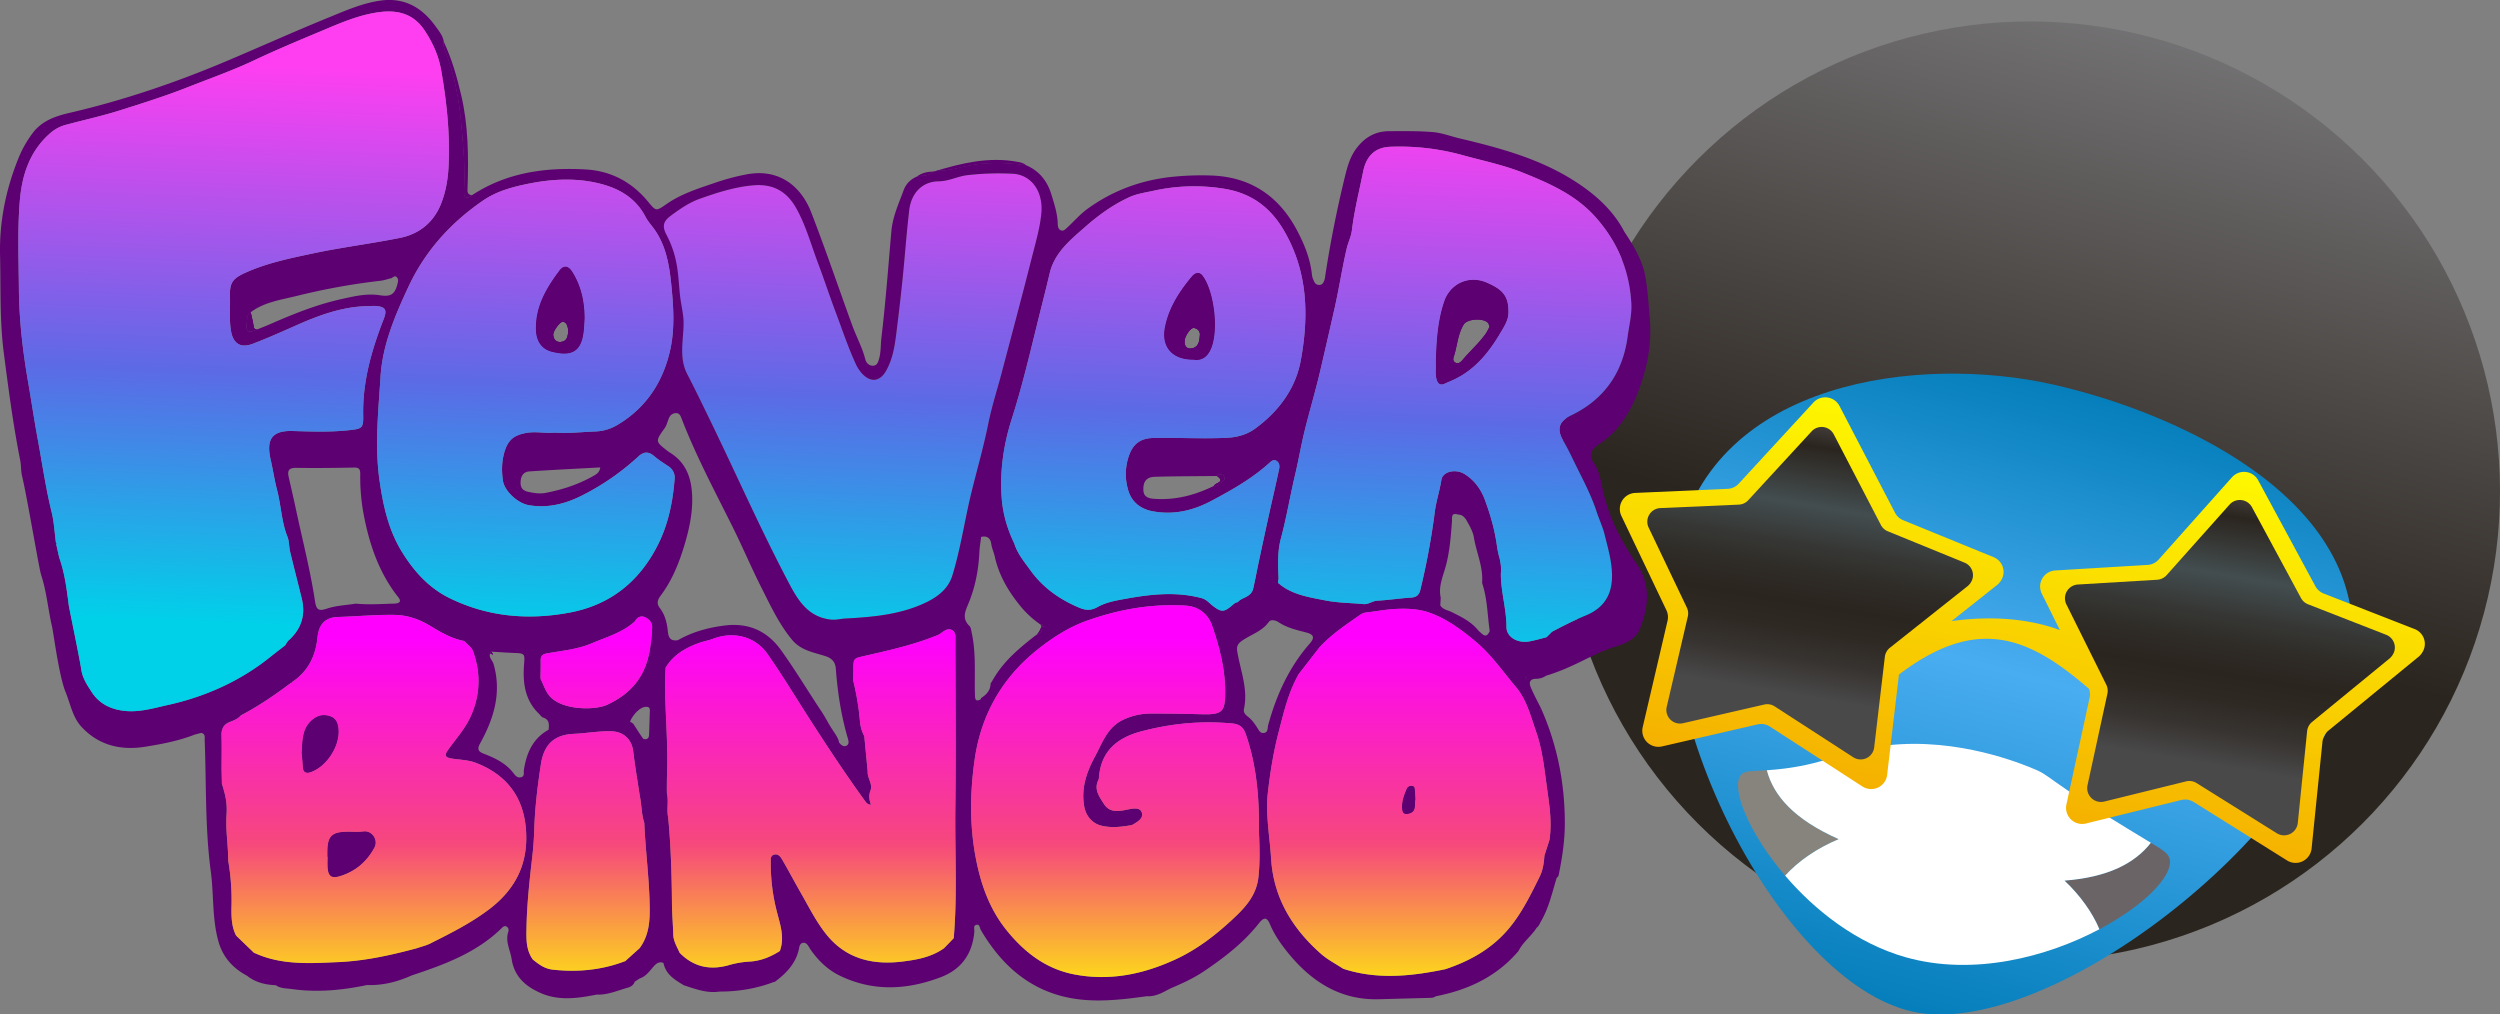 <svg id="Слой_1" data-name="Слой 1" xmlns="http://www.w3.org/2000/svg" xmlns:xlink="http://www.w3.org/1999/xlink" viewBox="0 0 3120.39 1266.25"><rect x="0" y="0" width="3120.39" height="1266.25" fill="#808080" stroke="none"/><defs><style>.cls-1{fill:url(#Безымянный_градиент_19);}.cls-2{fill:url(#Безымянный_градиент_73);}.cls-3{fill:#86847d;}.cls-4{fill:#6b6467;}.cls-5{fill:#fff;}.cls-6{fill:url(#Безымянный_градиент_58);}.cls-7{fill:url(#Безымянный_градиент_48);}.cls-8{fill:url(#Безымянный_градиент_48-2);}.cls-9{fill:#5d0071;}.cls-10{fill:url(#Безымянный_градиент_8);}.cls-11{fill:url(#Безымянный_градиент_14);}.cls-12{fill:url(#Безымянный_градиент_14-2);}.cls-13{fill:url(#Безымянный_градиент_14-3);}.cls-14{fill:url(#Безымянный_градиент_14-4);}.cls-15{fill:url(#Безымянный_градиент_14-5);}.cls-16{fill:url(#Безымянный_градиент_14-6);}.cls-17{fill:url(#Безымянный_градиент_8-2);}.cls-18{fill:url(#Безымянный_градиент_8-3);}.cls-19{fill:url(#Безымянный_градиент_8-4);}.cls-20{fill:url(#Безымянный_градиент_8-5);}</style><linearGradient id="Безымянный_градиент_19" x1="-567.25" y1="-2641.4" x2="-915.69" y2="-1368.52" gradientTransform="translate(-1647.73 -72.9) rotate(45)" gradientUnits="userSpaceOnUse"><stop offset="0.01" stop-color="#767577"/><stop offset="0.57" stop-color="#2b251f"/></linearGradient><linearGradient id="Безымянный_градиент_73" x1="-633.39" y1="-2350.92" x2="-894.72" y2="-1356.25" gradientUnits="userSpaceOnUse"><stop offset="0.18" stop-color="#017cb8"/><stop offset="0.55" stop-color="#49adf1"/><stop offset="1" stop-color="#017cb8"/></linearGradient><linearGradient id="Безымянный_градиент_58" x1="-700.28" y1="-2157.64" x2="-889.61" y2="-1162.97" gradientUnits="userSpaceOnUse"><stop offset="0.01" stop-color="#ff0"/><stop offset="0.97" stop-color="#ec6f00"/></linearGradient><linearGradient id="Безымянный_градиент_48" x1="-973.29" y1="-2175.43" x2="-1040.84" y2="-1773.65" gradientUnits="userSpaceOnUse"><stop offset="0.01" stop-color="#767577"/><stop offset="0.24" stop-color="#2b251f"/><stop offset="0.42" stop-color="#434d4f"/><stop offset="0.54" stop-color="#363735"/><stop offset="0.64" stop-color="#2e2a25"/><stop offset="0.72" stop-color="#2b251f"/><stop offset="0.8" stop-color="#2e2923"/><stop offset="0.89" stop-color="#373330"/><stop offset="0.98" stop-color="#464545"/><stop offset="1" stop-color="#4a494a"/></linearGradient><linearGradient id="Безымянный_градиент_48-2" x1="-448.55" y1="-2087.2" x2="-516.11" y2="-1685.43" xlink:href="#Безымянный_градиент_48"/><linearGradient id="Безымянный_градиент_8" x1="-2199.32" y1="-2528.49" x2="-2227.65" y2="-1827.43" gradientUnits="userSpaceOnUse"><stop offset="0" stop-color="#ff3ef1"/><stop offset="0.55" stop-color="#5c6ae6"/><stop offset="1" stop-color="#00d1e9"/></linearGradient><linearGradient id="Безымянный_градиент_14" x1="-2803.12" y1="-1848.22" x2="-2803.12" y2="-1370.23" gradientUnits="userSpaceOnUse"><stop offset="0.01" stop-color="#f0f"/><stop offset="0.55" stop-color="#f6487c"/><stop offset="1" stop-color="#ff0"/></linearGradient><linearGradient id="Безымянный_градиент_14-2" x1="-2525.48" y1="-1848.22" x2="-2525.48" y2="-1370.23" xlink:href="#Безымянный_градиент_14"/><linearGradient id="Безымянный_градиент_14-3" x1="-2535.82" y1="-1848.22" x2="-2535.82" y2="-1370.23" xlink:href="#Безымянный_градиент_14"/><linearGradient id="Безымянный_градиент_14-4" x1="-2258.21" y1="-1848.22" x2="-2258.21" y2="-1370.23" xlink:href="#Безымянный_градиент_14"/><linearGradient id="Безымянный_градиент_14-5" x1="-1877.71" y1="-1848.22" x2="-1877.71" y2="-1370.23" xlink:href="#Безымянный_градиент_14"/><linearGradient id="Безымянный_градиент_14-6" x1="-1511.33" y1="-1848.22" x2="-1511.33" y2="-1370.23" xlink:href="#Безымянный_градиент_14"/><linearGradient id="Безымянный_градиент_8-2" x1="-1437.87" y1="-2497.72" x2="-1466.19" y2="-1796.67" xlink:href="#Безымянный_градиент_8"/><linearGradient id="Безымянный_градиент_8-3" x1="-1815.32" y1="-2512.97" x2="-1843.64" y2="-1811.92" xlink:href="#Безымянный_градиент_8"/><linearGradient id="Безымянный_градиент_8-4" x1="-2594.22" y1="-2544.45" x2="-2622.54" y2="-1843.39" xlink:href="#Безымянный_градиент_8"/><linearGradient id="Безымянный_градиент_8-5" x1="-2971.65" y1="-2559.69" x2="-2999.97" y2="-1858.64" xlink:href="#Безымянный_градиент_8"/></defs><circle class="cls-1" cx="-735.86" cy="-2025.44" r="586.44" transform="translate(4486.49 1525.1) rotate(-45)"/><path class="cls-2" d="M-339-1798.16c-46.29,206.81-379,459-543.83,422.11s-339.53-375.48-293.24-582.29,303.18-237.46,468-200.56S-292.74-2005-339-1798.16Z" transform="translate(3269.82 2638.67)"/><path class="cls-3" d="M-974.91-1591.28c-26.85,11.1-50.62,27.54-66.81,45.52-45.59-53.33-67.76-109.22-55.54-125.24,4.22-5.53,11.54-5,28.06-6,1.56-.09,3.1-.18,4.61-.29C-1056.11-1645.24-1030.56-1616-974.91-1591.28Z" transform="translate(3269.82 2638.67)"/><path class="cls-4" d="M-649.45-1478.84c-8.51-20.57-23.9-42.15-43.56-60.68,54.82-4.23,88.13-22,107.79-47.23,16.61,10,22.47,13.88,23.71,21.19C-558-1544.68-594.17-1508.09-649.45-1478.84Z" transform="translate(3269.82 2638.67)"/><path class="cls-5" d="M-693-1539.52c19.66,18.53,35,40.11,43.56,60.68-65.34,34.59-157.36,58.91-242,34.89-61.49-17.45-113.5-58.8-150.26-101.81,16.19-18,40-34.42,66.81-45.52-55.65-24.75-81.2-54-89.68-86,64.18-4.3,87.1-20.53,133.16-28.62,91-16,175.07,16.95,194.74,24.66,31.47,12.34,7.9,8,147.12,91.84l4.35,2.62C-604.88-1561.48-638.19-1543.75-693-1539.52Z" transform="translate(3269.82 2638.67)"/><path class="cls-6" d="M-250.61-1819.28l-113.14,92.67a20,20,0,0,0-7.25,13.49l-13.57,133.44a20.08,20.08,0,0,1-30.62,15l-116.62-73a20.08,20.08,0,0,0-15.45-2.47l-118.92,29.32a20.08,20.08,0,0,1-24.43-23.75l28.94-133.19a20,20,0,0,0-.74-11.09c-75.51-65.59-139.84-91.72-237.23-17.9l-14.73,125.24a20.07,20.07,0,0,1-30.85,14.5l-115.46-74.78a20,20,0,0,0-15.41-2.72L-1195.46-1707a20.07,20.07,0,0,1-24-24.13l31-132.72a20,20,0,0,0-1.44-13.22l-56.17-117.65a20.07,20.07,0,0,1,17.22-28.7l115.36-5.1a20.12,20.12,0,0,0,13.88-6.46l93.21-101.27a20.08,20.08,0,0,1,32.58,4.34l69.3,133.26a20.07,20.07,0,0,0,10.21,9.33l112.79,46.09a19.92,19.92,0,0,1,12.28,15.76c1.58,11.17-7,18.25-7.4,18.55l-57.37,45.5c47.16-6.7,95.33-3.69,135.27,11.21l-22.58-45.44a20.07,20.07,0,0,1,16.77-29l115.26-6.91a20.07,20.07,0,0,0,13.78-6.68L-483.91-2043a20.08,20.08,0,0,1,32.64,3.82L-379.88-1907a20.09,20.09,0,0,0,10.36,9.16L-256-1853.51a19.88,19.88,0,0,1,12.53,15.56C-241.74-1826.81-250.23-1819.6-250.61-1819.28Z" transform="translate(3269.82 2638.67)"/><path class="cls-7" d="M-1008.66-2100.23l-79.1,85.93a17.06,17.06,0,0,1-11.78,5.48l-97.88,4.32a17,17,0,0,0-14.62,24.36l47.67,99.83a17,17,0,0,1,1.21,11.22l-26.33,112.61a17,17,0,0,0,20.4,20.48l101.29-23.29a17,17,0,0,1,13.08,2.31l98,63.45a17,17,0,0,0,26.18-12.3l13.29-113a17.05,17.05,0,0,1,6.34-11.36l97.23-77.11c.33-.26,7.63-6.27,6.28-15.75a16.87,16.87,0,0,0-10.42-13.36l-95.71-39.12a17,17,0,0,1-8.66-7.91L-981-2096.55A17,17,0,0,0-1008.66-2100.23Z" transform="translate(3269.82 2638.67)"/><path class="cls-8" d="M-487-2008.86l-78.57,88.1a17.23,17.23,0,0,1-11.82,5.72l-98.85,5.93a17.23,17.23,0,0,0-14.39,24.85l49.77,100.13a17.23,17.23,0,0,1,1.41,11.32l-24.82,114.23a17.21,17.21,0,0,0,20.94,20.37l102-25.15a17.21,17.21,0,0,1,13.26,2.12l100,62.57a17.21,17.21,0,0,0,26.26-12.85L-390.19-1726a17.2,17.2,0,0,1,6.22-11.58l97-79.48c.33-.27,7.61-6.45,6.1-16a17.05,17.05,0,0,0-10.75-13.34l-97.34-38a17.24,17.24,0,0,1-8.88-7.86L-459-2005.58A17.22,17.22,0,0,0-487-2008.86Z" transform="translate(3269.82 2638.67)"/><path class="cls-3" d="M-680.89-1833.33" transform="translate(3269.82 2638.67)"/><path class="cls-9" d="M-2656.55-1825.33a10.08,10.08,0,0,0-1.36,2,15.27,15.27,0,0,0,1.78,1c.59.3,1.19.57,1.79.81C-2655-1822.78-2655.78-1824.06-2656.55-1825.33Zm-543.38-135.37c.06.3.14.62.2.91a7.55,7.55,0,0,0,1.09-.51A10.87,10.87,0,0,0-3199.93-1960.7Zm246.74-270c-.81-6.13-2.45-12.17-3.74-18.26-5.06,3.11-4.14,8.48-4.72,13.14-1.38,11,1.17,13,11.39,8.85.36-.14.72-.28,1.08-.44C-2950.88-2228.08-2952.79-2227.7-2953.19-2230.73Zm264.75-169.57c-.78-8,1-15.95.62-24-.84-18.6-2-37.2-2.95-55.8-1-19.94-6-38.92-10.18-58.16-3.58-16.43-9.88-32-15-48-.84,4.09.53,7.71,2,11.48,11.27,28.76,17.07,58.93,19.81,89.44,2.53,28.2,5.38,56.52,3.55,85-.52,8.31,2.81,10.64,9.9,5.32C-2686.51-2391.95-2687.92-2395-2688.44-2400.3Zm-2,561.72c.2.22.4.44.62.64,0-.22,0-.44,0-.65Zm-214.92,51.33c-.2.14-.38.3-.58.44a9.27,9.27,0,0,0,.8.93A7.08,7.08,0,0,0-2905.37-1787.25Zm350.09-512c-5-8-10.93-9-16.31-1.87-16.49,21.91-30.25,45.17-29.44,74.09.38,13.64,6.81,24.25,20,27.52,22.92,5.68,36.33,1.41,39.63-24.14.76-5.89.9-11.87,1.32-17.82C-2540.1-2262-2544.26-2281.57-2555.28-2299.22Zm-15.34,87.45c-5.43.22-8.22-3.6-8.75-8.69-.5-4.75,8.27-16.66,11.86-16.61,4.2.06,6.91,4.46,6.92,12.92C-2561.27-2219.24-2561.69-2212.14-2570.62-2211.77Zm445.75-206.73c6.74-1.59,14.42-.12,19.82-6.07C-2111-2420.53-2118.95-2422.8-2124.87-2418.5Zm112.21-18.08c-31-2.45-60.72,5.51-90.62,11.75,9.46-1.28,19.2-1.56,28.34-4.05,28.29-7.72,56.73-7.66,85.43-3.7C-1996.86-2436-2004.77-2436-2012.66-2436.58Zm270.45,392.65c-2-3.73-5.54-2.29-8.57-.64,11,7.89-2.27,8.29-3.8,12.31,4.06,1.49,5.75-2.27,8.42-3.83C-1743.19-2037.82-1740.26-2040.33-1742.21-2043.93Z" transform="translate(3269.82 2638.67)"/><path class="cls-9" d="M-2296.15-1452.52a7.91,7.91,0,0,1-.3.9c.24,0,.46,0,.68-.08C-2295.87-1452-2296-1452.24-2296.15-1452.52Zm702.25,22.59a4.09,4.09,0,0,0-.31.58c.29-.06.57-.14.87-.22ZM-2371.69-1401v0l0,0Z" transform="translate(3269.82 2638.67)"/><path class="cls-9" d="M-3198.64-1960.3a7.55,7.55,0,0,1-1.09.51c-.06-.29-.14-.61-.2-.91A10.87,10.87,0,0,1-3198.64-1960.3Z" transform="translate(3269.82 2638.67)"/><path class="cls-9" d="M-2980.95-1504.66v.68a1.79,1.79,0,0,1-.4.12C-2981.23-1504.12-2981.09-1504.4-2980.95-1504.66Z" transform="translate(3269.82 2638.67)"/><path class="cls-9" d="M-2905.15-1785.88a9.27,9.27,0,0,1-.8-.93c.2-.14.38-.3.58-.44A7.08,7.08,0,0,1-2905.15-1785.88Z" transform="translate(3269.82 2638.67)"/><path class="cls-9" d="M-1346.16-1753.89l-1.13.88a10.19,10.19,0,0,1-1.38.39,4.67,4.67,0,0,1,1.14-.77A4.59,4.59,0,0,1-1346.16-1753.89Z" transform="translate(3269.82 2638.67)"/><path class="cls-9" d="M-2680.63-2395.06c-7.09,5.32-10.42,3-9.9-5.32,1.83-28.44-1-56.76-3.55-85-2.74-30.51-8.54-60.68-19.81-89.44-1.48-3.77-2.85-7.39-2-11.48,10,21,16.19,43.14,21.53,65.59,9.12,38.28,9.44,77.22,8.12,116.25C-2686.41-2399.92-2687-2395.52-2680.63-2395.06Z" transform="translate(3269.82 2638.67)"/><path class="cls-9" d="M-1989.51-2432.58c-28.7-4-57.14-4-85.43,3.7-9.14,2.49-18.88,2.77-28.34,4.05,33.9-10.34,68-18.51,103.85-11.79C-1995.83-2435.95-1992.28-2435.25-1989.51-2432.58Z" transform="translate(3269.82 2638.67)"/><path class="cls-10" d="M-1969.78-2376.06c-1,18-6.83,38.16-12,58.36-12.19,48.17-25.07,96.19-37.74,144.25-5.58,21.15-12.39,42-16.71,63.41-5.81,28.9-14,57.16-21,85.72-8.5,34.58-13.4,70-23.9,104.07-5,16.21-17.75,26.21-32.3,33.28-32,15.53-66.82,18.5-101.64,20.37-5.83.32-11.33,2-17.56,1.34-30.6-3.39-42.8-27.07-54.71-49.77-34.16-65.17-63.82-132.57-96-198.75-9.4-19.34-18.72-38.74-28.62-57.82-10.72-20.63-5.33-42.12-5.25-63.37,0-11.23-2.51-18.36-4.72-32.31-1.16-7.33-15.38-77.61-16.26-78.8-8.72-11.85-1.08-18.49,7.67-24.86,10.73-7.85,21.73-15.26,34.35-19.72,21.53-7.62,43.14-14.62,66.19-16.67,24.77-2.19,41.94,7.07,54,28.5,12.23,21.83,18.54,45.75,27.3,68.83,7.49,19.74,14,39.84,21.43,59.59,8.27,21.87,15.54,44.1,25.3,65.41a46.93,46.93,0,0,0,8,12.49c10.88,11.77,22.59,10.31,30.34-3.67,7.56-13.62,10.31-28.6,12.23-43.77,3.64-29.18,7.13-58.38,9.81-87.7,2.12-23,3.93-46.14,6.68-69.14,2.29-19.12,14.59-35.34,36.92-35.58,12.39-.13,23.36-6.21,35.57-7.66a341.5,341.5,0,0,1,56.48-1.8C-1984.22-2420.81-1968.86-2402.33-1969.78-2376.06Z" transform="translate(3269.82 2638.67)"/><polygon class="cls-9" points="898.15 1237.65 898.13 1237.67 898.13 1237.65 898.15 1237.65"/><path class="cls-9" d="M-1346.16-1753.89l-1.13.88a10.19,10.19,0,0,1-1.38.39,4.67,4.67,0,0,1,1.14-.77A4.59,4.59,0,0,1-1346.16-1753.89Z" transform="translate(3269.82 2638.67)"/><path class="cls-9" d="M-1364.32-1793.33a8.93,8.93,0,0,0-1.21,1.16l-.78-.4A20.7,20.7,0,0,1-1364.32-1793.33Z" transform="translate(3269.82 2638.67)"/><path class="cls-9" d="M-2105-2424.57c-5.4,6-13.08,4.48-19.82,6.07C-2119-2423-2112.22-2424.36-2105-2424.57Z" transform="translate(3269.82 2638.67)"/><path class="cls-9" d="M-1414.37-2286c-21.81-9.36-45.23,1.06-52.92,23.6-8.44,24.8-9.72,50.59-10.51,75.43.59,7.92-.94,14.94,1.11,21.79,1.62,5.43,4.5,8,10.28,5.23,3-1.41,6.07-2.6,9.1-4,27.33-12.11,45.35-34.1,59.93-58.87,4.46-7.59,10.12-15.62,10.26-25.45C-1386.81-2268.19-1392.94-2276.83-1414.37-2286Zm-.42,62.91c-8.45,12.3-19.8,22.08-29.33,33.46-2.2,2.62-5.5,5.86-9.4,3.4s-2-6.33-.93-9.85c3.66-12.59,4.49-26,11.6-37.6,4.55-7.41,26.34-8.39,30.79-1.18a19.42,19.42,0,0,1,1.33,4.07A70.87,70.87,0,0,1-1414.79-2223.11Z" transform="translate(3269.82 2638.67)"/><path class="cls-9" d="M-1398.52-1943.1c.34,1.42.66,2.85,1,4.29A17.94,17.94,0,0,0-1398.52-1943.1Z" transform="translate(3269.82 2638.67)"/><path class="cls-9" d="M-2555.28-2299.22c-5-8-10.93-9-16.31-1.87-16.49,21.91-30.25,45.17-29.44,74.09.38,13.64,6.81,24.25,20,27.52,22.92,5.68,36.33,1.41,39.63-24.14.76-5.89.9-11.87,1.32-17.82C-2540.1-2262-2544.26-2281.57-2555.28-2299.22Zm-15.34,87.45c-5.43.22-8.22-3.6-8.75-8.69-.5-4.75,8.27-16.66,11.86-16.61,4.2.06,6.91,4.46,6.92,12.92C-2561.27-2219.24-2561.69-2212.14-2570.62-2211.77Z" transform="translate(3269.82 2638.67)"/><path class="cls-9" d="M-1768.64-2294.56c-4.44-5.9-10-3.51-13.53.74-15.81,18.92-29.17,39.43-33.83,64.15-4.58,24.34,9.4,40.25,35.79,40,8.14,1.35,15.43-1.22,20.59-10.68C-1747.55-2222.58-1753.9-2275.08-1768.64-2294.56Zm-3.59,74.79c-.38,9.18-2.93,15.59-11.5,16.15-5.61.37-7.86-4-7.62-9.39.29-6.53,7.84-17.21,11.87-16.39C-1773.58-2228.18-1771.58-2224-1772.23-2219.77Z" transform="translate(3269.82 2638.67)"/><path class="cls-9" d="M-1768.64-2294.56c-4.44-5.9-10-3.51-13.53.74-15.81,18.92-29.17,39.43-33.83,64.15-4.58,24.34,9.4,40.25,35.79,40,8.14,1.35,15.43-1.22,20.59-10.68C-1747.55-2222.58-1753.9-2275.08-1768.64-2294.56Zm-3.59,74.79c-.38,9.18-2.93,15.59-11.5,16.15-5.61.37-7.86-4-7.62-9.39.29-6.53,7.84-17.21,11.87-16.39C-1773.58-2228.18-1771.58-2224-1772.23-2219.77Z" transform="translate(3269.82 2638.67)"/><path class="cls-9" d="M-1503.06-1641.12c-1.47,7,1.72,15.29-7.88,18-5.28,1.49-8.25.24-8.81-5.68-.83-8.94,2.19-17,5.5-24.89a6.38,6.38,0,0,1,7.27-4.08c3.46.73,3,3.9,3.27,6.43C-1503.38-1647.72-1503.24-1644.07-1503.06-1641.12Z" transform="translate(3269.82 2638.67)"/><path class="cls-9" d="M-1593.9-1429.93a4.09,4.09,0,0,0-.31.58c.29-.06.57-.14.87-.22Z" transform="translate(3269.82 2638.67)"/><path class="cls-9" d="M-2296.15-1452.52a7.91,7.91,0,0,1-.3.9c.24,0,.46,0,.68-.08C-2295.87-1452-2296-1452.24-2296.15-1452.52Z" transform="translate(3269.82 2638.67)"/><path class="cls-9" d="M-2980.95-1504.66v.68a1.79,1.79,0,0,1-.4.12C-2981.23-1504.12-2981.09-1504.4-2980.95-1504.66Z" transform="translate(3269.82 2638.67)"/><path class="cls-9" d="M-2847.19-1727c.89,20.43-14.88,44.55-34,51.78-6.07,2.29-10.38,1.25-10.68-6.57-.25-6.28-1.07-12.53-1.51-17.23,1.1-16.45.6-31.53,14.38-42.16,7.23-5.58,14.74-6.18,22.39-3.13C-2849.3-1741.36-2847.51-1734.27-2847.19-1727Z" transform="translate(3269.82 2638.67)"/><path class="cls-9" d="M-2802.56-1580.74c-9.46,17.63-23.8,29.8-43.08,35.63-10.55,3.21-14.6.1-15.28-11.25-.25-4.28,0-8.58,0-12.87h-.26c0-2.33,0-4.64,0-7,.2-18.7,5.59-24,24.39-24.31,6.89-.12,13.73.59,20.74-.32C-2805.39-1602.23-2797.44-1590.3-2802.56-1580.74Z" transform="translate(3269.82 2638.67)"/><path class="cls-9" d="M-2905.15-1785.88a9.27,9.27,0,0,1-.8-.93c.2-.14.38-.3.58-.44A7.08,7.08,0,0,1-2905.15-1785.88Z" transform="translate(3269.82 2638.67)"/><path class="cls-9" d="M-2689.81-1838.59c0,.21,0,.43,0,.65-.22-.2-.42-.42-.62-.64Z" transform="translate(3269.82 2638.67)"/><path class="cls-9" d="M-1969.5-1859.77c-.08.66-.18,1.32-.3,1.94a9.16,9.16,0,0,1,1.16,1.57c.5-.06,1-.1,1.47-.18A17.5,17.5,0,0,0-1969.5-1859.77Zm375.6,429.84a4.09,4.09,0,0,0-.31.58c.29-.06.57-.14.87-.22Zm-375.78-426.27a6.5,6.5,0,0,0-.3-.8c-.06.28-.14.56-.22.84a23.7,23.7,0,0,1-5.89,9.9C-1972.29-1848.57-1967.95-1850.92-1969.68-1856.2Z" transform="translate(3269.82 2638.67)"/><path class="cls-9" d="M-2689.81-1838.59c0,.21,0,.43,0,.65-.22-.2-.42-.42-.62-.64Z" transform="translate(3269.82 2638.67)"/><path class="cls-9" d="M-2654.34-1821.51c-.6-.24-1.2-.51-1.79-.81a15.27,15.27,0,0,1-1.78-1,10.08,10.08,0,0,1,1.36-2C-2655.78-1824.06-2655-1822.78-2654.34-1821.51Z" transform="translate(3269.82 2638.67)"/><path class="cls-9" d="M-2980.95-1504.66v.68a1.79,1.79,0,0,1-.4.12C-2981.23-1504.12-2981.09-1504.4-2980.95-1504.66Z" transform="translate(3269.82 2638.67)"/><path class="cls-9" d="M-1347.29-1753a10.19,10.19,0,0,1-1.38.39,4.67,4.67,0,0,1,1.14-.77Z" transform="translate(3269.82 2638.67)"/><path class="cls-9" d="M-1364.32-1793.33a8.93,8.93,0,0,0-1.21,1.16l-.78-.4A20.7,20.7,0,0,1-1364.32-1793.33Z" transform="translate(3269.82 2638.67)"/><path class="cls-9" d="M-1397.54-1938.81c-.32-1.44-.64-2.87-1-4.29A17.94,17.94,0,0,1-1397.54-1938.81Z" transform="translate(3269.82 2638.67)"/><path class="cls-9" d="M-2595.15-1791.81v.44l.48-.28A4.5,4.5,0,0,1-2595.15-1791.81Z" transform="translate(3269.82 2638.67)"/><path class="cls-9" d="M-1969.68-1856.2a6.5,6.5,0,0,0-.3-.8c-.06.28-.14.56-.22.84a23.7,23.7,0,0,1-5.89,9.9C-1972.29-1848.57-1967.95-1850.92-1969.68-1856.2Zm-1.53-3.11A14.23,14.23,0,0,1-1970-1857l.18-.83A15.9,15.9,0,0,0-1971.21-1859.31Z" transform="translate(3269.82 2638.67)"/><path class="cls-9" d="M-2656.55-1825.33a10.08,10.08,0,0,0-1.36,2,15.27,15.27,0,0,0,1.78,1c.59.3,1.19.57,1.79.81C-2655-1822.78-2655.78-1824.06-2656.55-1825.33Z" transform="translate(3269.82 2638.67)"/><path class="cls-9" d="M-2949.18-2227.44c-.36.16-.72.3-1.08.44-4.5,1.59-7-.3-7.23-5.46-.28-5.5-2-11.09.56-16.53,1.29,6.09,2.93,12.13,3.74,18.26C-2952.79-2227.7-2950.88-2228.08-2949.18-2227.44Z" transform="translate(3269.82 2638.67)"/><path class="cls-9" d="M-1747.23-2036.76a14.15,14.15,0,0,1-7.35,4.5c1.53-4,14.76-4.42,3.8-12.31C-1744.07-2044.47-1741.7-2042.48-1747.23-2036.76Z" transform="translate(3269.82 2638.67)"/><path class="cls-9" d="M-1967.17-1856.44c-.48.08-1,.12-1.47.18a9.16,9.16,0,0,0-1.16-1.57l-.18.83a14.23,14.23,0,0,0-1.23-2.31,16.57,16.57,0,0,1,1.71-.46A17.5,17.5,0,0,1-1967.17-1856.44Z" transform="translate(3269.82 2638.67)"/><path class="cls-9" d="M-2949.18-2227.44c-.36.16-.72.3-1.08.44-10.22,4.18-12.77,2.15-11.39-8.85.58-4.66-.34-10,4.72-13.14,1.29,6.09,2.93,12.13,3.74,18.26C-2952.79-2227.7-2950.88-2228.08-2949.18-2227.44Z" transform="translate(3269.82 2638.67)"/><path class="cls-9" d="M-1746.16-2036.09c-2.67,1.56-4.36,5.32-8.42,3.83,1.53-4,14.76-4.42,3.8-12.31,3-1.65,6.56-3.09,8.57.64S-1743.19-2037.82-1746.16-2036.09Z" transform="translate(3269.82 2638.67)"/><path class="cls-9" d="M-2295.77-1451.7c-.22,0-.44.06-.68.08a7.91,7.91,0,0,0,.3-.9C-2296-1452.24-2295.87-1452-2295.77-1451.7Z" transform="translate(3269.82 2638.67)"/><path class="cls-9" d="M-1414.37-2286c-21.81-9.36-45.23,1.06-52.92,23.6-8.44,24.8-9.72,50.59-10.51,75.43.59,7.92-.94,14.94,1.11,21.79,1.62,5.43,4.5,8,10.28,5.23,3-1.41,6.07-2.6,9.1-4,27.33-12.11,45.35-34.1,59.93-58.87,4.46-7.59,10.12-15.62,10.26-25.45C-1386.81-2268.19-1392.94-2276.83-1414.37-2286Zm-.42,62.91c-8.45,12.3-19.8,22.08-29.33,33.46-2.2,2.62-5.5,5.86-9.4,3.4s-2-6.33-.93-9.85c3.66-12.59,4.49-26,11.6-37.6,4.55-7.41,26.34-8.39,30.79-1.18a19.42,19.42,0,0,1,1.33,4.07A70.87,70.87,0,0,1-1414.79-2223.11Z" transform="translate(3269.82 2638.67)"/><path class="cls-9" d="M-2555.28-2299.22c-5-8-10.93-9-16.31-1.87-16.49,21.91-30.25,45.17-29.44,74.09.38,13.64,6.81,24.25,20,27.52,22.92,5.68,36.33,1.41,39.63-24.14.76-5.89.9-11.87,1.32-17.82C-2540.1-2262-2544.26-2281.57-2555.28-2299.22Zm-15.34,87.45c-5.43.22-8.22-3.6-8.75-8.69-.5-4.75,8.27-16.66,11.86-16.61,4.2.06,6.91,4.46,6.92,12.92C-2561.27-2219.24-2561.69-2212.14-2570.62-2211.77Z" transform="translate(3269.82 2638.67)"/><path class="cls-9" d="M-1768.64-2294.56c-4.44-5.9-10-3.51-13.53.74-15.81,18.92-29.17,39.43-33.83,64.15-4.58,24.34,9.4,40.25,35.79,40,8.14,1.35,15.43-1.22,20.59-10.68C-1747.55-2222.58-1753.9-2275.08-1768.64-2294.56Zm-3.59,74.79c-.38,9.18-2.93,15.59-11.5,16.15-5.61.37-7.86-4-7.62-9.39.29-6.53,7.84-17.21,11.87-16.39C-1773.58-2228.18-1771.58-2224-1772.23-2219.77Z" transform="translate(3269.82 2638.67)"/><path class="cls-9" d="M-1503.06-1641.12c-1.47,7,1.72,15.29-7.88,18-5.28,1.49-8.25.24-8.81-5.68-.83-8.94,2.19-17,5.5-24.89a6.38,6.38,0,0,1,7.27-4.08c3.46.73,3,3.9,3.27,6.43C-1503.38-1647.72-1503.24-1644.07-1503.06-1641.12Z" transform="translate(3269.82 2638.67)"/><path class="cls-9" d="M-2802.56-1580.74c-9.46,17.63-23.8,29.8-43.08,35.63-10.55,3.21-14.6.1-15.28-11.25-.25-4.28,0-8.58,0-12.87h-.26c0-2.33,0-4.64,0-7,.2-18.7,5.59-24,24.39-24.31,6.89-.12,13.73.59,20.74-.32C-2805.39-1602.23-2797.44-1590.3-2802.56-1580.74Z" transform="translate(3269.82 2638.67)"/><path class="cls-9" d="M-2847.19-1727c.89,20.43-14.88,44.55-34,51.78-6.07,2.29-10.38,1.25-10.68-6.57-.25-6.28-1.07-12.53-1.51-17.23,1.1-16.45.6-31.53,14.38-42.16,7.23-5.58,14.74-6.18,22.39-3.13C-2849.3-1741.36-2847.51-1734.27-2847.19-1727Z" transform="translate(3269.82 2638.67)"/><path class="cls-9" d="M-1268.4-2023.18c-3.15-13.18-4.32-27-12.93-39-5.83-8.14-2.25-15.93,6.91-21.78a102.47,102.47,0,0,0,25.66-23.23c15.75-20.07,25-42.9,31.72-67.57a188.38,188.38,0,0,0,6.45-66.23c-1.81-21.07-2.7-36.62-6.05-54.81-4.4-23.93-24.38-51-25.95-54-14.3-27.12-36.63-46.68-61.8-62.79-43.9-28.13-93.61-41.49-143.64-53.34-11.07-2.63-22-6.89-33.2-7.85-18.14-1.53-36.45-1.17-54.69-1.15-17.45,0-30.81,7.82-41.21,21.91-7.76,10.49-11.07,22.82-14,34.77q-15,61.24-24.57,123.68a24.14,24.14,0,0,1-1.14,5.8c-1.13,2.68-2.27,5.61-6,5.77-3.51.14-5.66-1.69-6.92-4.64-1-2.41-2.23-4.94-2.48-7.49-2-20.53-9.84-39.49-19.28-57.08-22.65-42.18-58-65.92-107-67.4a353.46,353.46,0,0,0-49.68,1.82c-37.92,4.2-72.65,17.05-103.76,39.43-9.78,7-17.49,16.17-26.27,24.18-2.13,1.93-4.46,4.54-7.85,2.81-3-1.58-3.44-4.84-3.52-7.77-.3-12.77-4.22-24.66-7.91-36.71-5.26-17.18-15.35-29.73-32-36.76-28.7-4-57.14-4-85.43,3.7-9.14,2.49-18.88,2.77-28.34,4.05-.59.08-1.19.16-1.77.26-5.4,6-13.08,4.48-19.82,6.07-8,3.37-14,8.88-17,17.13-6.14,16.73-13.77,33.08-15.36,51.12-3.92,44.26-7.13,88.59-12.41,132.73-1.05,8.86-.5,17.88-2.93,26.62-1.23,4.43-2.64,8.79-7.88,8.75-4.7-.06-8.15-3.37-9.28-7.83-3.81-14.86-11.2-28.3-16.39-42.58-17.11-47-33.13-94.4-51.19-141-12.93-33.34-40.73-54.95-80.52-47.46a279.24,279.24,0,0,0-38.38,10.16c-21.29,7.29-43,13.88-61.72,26.95-13,9.08-13.11,9-22.85-2.83-20.13-24.56-46.4-38.62-77.87-40.39-50.17-2.85-98.66,3.64-142,32.1-7.09,5.32-10.42,3-9.9-5.32,1.83-28.44-1-56.76-3.55-85-2.74-30.51-8.54-60.68-19.81-89.44-1.48-3.77-2.85-7.39-2-11.48-.92-7.64-5.92-13.44-10-19.17-16.95-23.67-39-36.85-69.59-32.37-22.53,3.29-43,12.41-63.63,20.83-41.69,17-82.79,35.43-124.24,53.06-64.73,27.55-131.09,50.25-199.66,66.16-17.45,4.05-33.9,9.64-45.41,24.44a138.38,138.38,0,0,0-19.3,34.56c-15.16,38.33-23,77.81-22,119.29,1,40.45-.56,81.08,4.64,121.2,5.82,44.85,11.67,89.76,20.5,134.17,1.29,6.45.77,13.29,2.31,19.64,6.23,25.63,21.11,115.18,23.74,123.18,7,21.27,8.7,43.56,13.78,65.19,1.55,6.69,8.7,61.68,16.73,81.06,6.13,14.82,8.64,31.41,20,43.65,21.47,23.13,49,29.54,78.83,24.86,21.07-3.31,42.27-7.37,62.38-15.22l7.93-2.11c5.85,1,4.42,5.66,4.56,9.38,2.17,54.59.34,109.38,7.65,163.74,3.86,28.84,1.51,58.29,9.4,86.75,5.53,20,18,33.72,35.83,43.22,10.53,8.37,22.84,11.27,35.95,11.83,6,4.28,13.26,3.8,20,4.78,31.51,4.48,62.68,1.49,93.63-5,19.58.66,38-3.94,55.74-11.95,40.45-13.42,80.33-27.94,111.84-58.47,1.75-1.72,3.84-4.24,6.83-2.55a5.23,5.23,0,0,1,2.19,6.17c-4.25,12.27,2.37,23.12,4.12,34.62,3,19.63,15,32,32.16,40.25,24,12.29,48.88,8.8,73.81,3.86,13.75.6,26.14-5.1,39-8.66,3.41-.94,7.25-3.17,8.55-7.41,2.07-1.38,4.14-2.73,6.21-4.08,7.67-2.47,12.09-8.83,17-14.48,3.48-4,7-7.17,12.7-4.84,2.95,14.38,14.26,21.07,25.52,27.84,14.46,4.68,28.8,10.22,44.49,7.85h0l0,0c23.3,0,46-3.67,67.76-12a1.72,1.72,0,0,0,1.69-.5c14.68-11,26.75-23.78,30.07-42.88.64-3.66,3.13-6.77,7.93-5,3,1.77,4.12,5.06,6,7.75,9.58,13.78,21.51,25.41,36.53,32.7,41.53,20.2,83.93,18,126.07,2,26-9.82,39.75-29.43,42-57.16.22-3-1.85-7.43,2.85-8.28,4.09-.76,3.77,4,5.08,6.25,23.24,39.73,54.81,70.21,99.92,82.43,35.35,9.6,71.68,5.44,107.59.46,11.31.8,20.39-5.18,29.85-9.94,14.34-6.05,28.45-12.54,41.39-21.25,25.31-17.06,49.39-35.59,68.47-59.77,6.14-7.76,10-8,13.81,1.1,6,14.2,14.85,26.55,24.57,38.18,28.92,34.61,64.31,56.7,111.2,55.47,21.21-.56,42.4-1.16,63.61-1.68,2.69-.08,5.28-.25,7.53-2,40.29-7.84,75.84-24.4,103.06-56.22l.16-.14c5.56-11.31,16.14-18.72,22.77-29.22,2.85-2,3.8-5.28,5.45-8.1,9.82-16.89,13.93-35.83,19.54-54.22,2.35-1.31,2.53-3.7,3-6,4.12-20.5,7.13-41,7.15-62.08,0-49.75-9.34-97.41-29.5-142.92l-1.13.88a10.19,10.19,0,0,1-1.38.39,4.67,4.67,0,0,1,1.14-.77,4.59,4.59,0,0,1,1.37-.5c-4.34-8.78-9.06-17.41-12.9-26.41-2.57-6-1.73-11,6.85-11a21.86,21.86,0,0,0,12.09-3.79,247,247,0,0,0,30.57-11.63c18.42-8.14,35.71-18.5,55.31-24.46,11.89-3.6,25.75-8.86,31-21.74,11.11-27.57,14.32-55.41-3.81-82C-1245.6-1962.14-1260.71-1990.78-1268.4-2023.18Zm-646.69-332.52c16.41-14.4,34-27.19,54.18-36.57,9.91-4.62,20.37-6,30.47-8.23a233.63,233.63,0,0,1,87.79-2.74c34.16,5.41,58.23,22.72,75.7,52.83,29.8,51.39,30.85,106.3,20.67,161.71-6.45,35.09-27.54,63.53-56.82,84.9-10.49,7.65-22.4,10.91-35.39,11.55-30.51,1.47-61-.4-91.53.22-16.28.32-25.7,7.33-30.91,22.78a69.48,69.48,0,0,0-.8,42c4.38,15.53,15.93,23.92,30.51,26.67,25.81,4.87,50-.5,73.49-13,26-13.84,51.39-28.16,73.21-48.16,2.12-1.93,5-3.78,8.13-1.67,4,2.69,3.78,7,3,10.83-3.91,18.43-8.23,36.75-12.29,55.13q-6.72,30.51-13.2,61.05c-2.35,11-4.27,22.06-6.9,33-1.23,5.08-5.45,8.18-10,10.41-3.29,1.6-6.74,2.89-9.07,5.92a5.81,5.81,0,0,0-1.69.3c-2,.61-3.5,2.09-5.1,3.46-10.55,9-13.86,9-24.85.4-4.3-3.36-7.53-7.65-13.65-9.26-31.7-8.4-63.15-4.88-94.6.82-12,2.19-24.5,4.28-35.17,10.33-7.93,4.52-14.6,4.23-22.35,1-24.59-10.18-45.84-25.2-61.3-46.69-6.05-8.46-12.92-16.74-17.45-26.38v0a52.06,52.06,0,0,1-2.8-7.27c-8.67-18-14.24-36.71-15.72-56.84-2.49-33.92,2.35-66.65,12.65-98.89,12.19-38.16,21.53-77.08,31.07-116,5.36-21.85,11-43.6,16.17-65.51C-1953.61-2323.46-1933.67-2339.37-1915.09-2355.7Zm168.93,319.61c-2.67,1.56-4.36,5.32-8.42,3.83-23.46,11.61-48.08,18.06-74.45,16.21-7-.48-13.46-2.15-13.7-11-.32-10.74,4-16.28,14.54-16.55,25.81-.7,51.62-.66,77.41-.94,3-1.65,6.56-3.09,8.57.64S-1743.19-2037.82-1746.16-2036.09Zm-1314,277.32c-16.75,3.72-34.1,8.88-51.32,7.63s-33.32-7.57-43.72-23.52c-5.83-8.95-11.57-17.55-13.12-28.09-2.39-15.79-14.36-72.79-15.62-80.24-1.21-9.56-2.41-19.14-4.08-28.64-1.08-6.11-2.33-12.21-3.92-18.22-1.14-4.36-2.45-8.69-4-13-1.27-5.65-2.51-11.29-3.78-17-.06-.29-.14-.61-.2-.91-1.77-13.09-2.41-26.47-5.56-39.24-7.39-30-11.67-60.48-17.29-90.78-4.46-24.07-8-48.29-12.18-72.39-6.6-38.2-11-76.68-11.28-115.58-.3-36.15-1.81-72.33,1.08-108.36,2.63-33.06,12.45-63.57,39.07-86.26a48.31,48.31,0,0,1,19.32-9.72c22.27-6,44.87-10.93,66.84-17.9,28-8.89,56.07-17.65,83.43-28.46,27.94-11.06,56.31-20.94,83.55-33.8,26.59-12.55,53.72-24,80.86-35.33,24.7-10.28,49.22-21.57,76.1-25,22.27-2.83,42,1.89,55.65,22.13,10.47,15.59,18,32.06,21.25,50.79,6.93,39.65,11.13,79.4,9.14,119.71-.8,16.07-3.44,31.67-9.36,46.57-9.32,23.4-27.19,37.76-51.32,42.62-35.95,7.21-72.46,11.71-108.33,19.32-28.36,6-57,11.85-83.79,23.8-16.93,7.55-20.69,12.82-20.05,31.13.47,13.9-1.06,27.86,1.27,41.72,2.71,16,12,22,27.11,16.23,17.58-6.73,34.83-14.36,52-22,29.77-13.29,60-24.8,93.19-25.06,2.31,0,4.64-.32,7-.2,13.3.66,16,4.38,11.31,16.41-15,38.54-26.39,77.7-25.57,119.72.34,16.75-1.32,17.15-18.4,19-23.17,2.47-46.43,1.65-69.59.94-30.16-.94-32.27,15-27.29,36.84,2.81,12.21,4.62,24.78,7.75,36.67,5.12,19.44,5.52,39.83,13.05,58.71,2.25,5.7,1.81,12.41,3.26,18.5,4.7,19.62,9.82,39.14,14.58,58.74,5,20.65-.88,37.88-16.57,52-1.67,1.51-2.67,3.74-4,5.63l.14.14-1.08.84-14.64,11.35C-2967.71-1789.58-3012-1769.49-3060.18-1758.77Zm286.28-524.78c-3.41,12.85-8.84,15.46-22,13.39-16.29-2.57-32.2,1.35-48.08,4.86-31.5,7-61.12,19.14-90.52,32-4.84,2.11-9.77,4-14.67,5.9-.36.16-.72.3-1.08.44-10.22,4.18-12.77,2.15-11.39-8.85.58-4.66-.34-10,4.72-13.14,17.21-12.91,38.18-15.5,58.11-20.52a828.16,828.16,0,0,1,104.37-18.84c4.24-.51,8.34-2.05,12.52-3,2.41-.58,4.56-4,7.15-1.54C-2772-2290.34-2773.06-2286.71-2773.9-2283.55ZM-2815.8-1996c7.07,36.7,18.7,71.14,41.74,101.07,5.06,5.6,5,9.38-3.64,9.64-16.06.46-32.09,1.63-48.12.06-12,2-24.14,2.29-35.91,6.23-10.52,3.51-13.31,1.36-14.9-9.18-5.85-38.69-15.69-76.56-23.82-114.77-2.87-13.59-6.07-27.11-9.1-40.65-1.77-7.87.54-11.26,9.42-11.12,24.2.4,48.42.1,72.61-.38,7.09-.14,7.37,3.79,7.35,8.83A252.65,252.65,0,0,0-2815.8-1996Zm156.46,492.17c-22.25,16.81-46.45,29.12-71,41.39-6.2,3.56-13.19,5-19.84,7.36l0,0c-32,8.55-64.23,15.7-97.53,17.15-35.11,1.52-70.21,4-103.53-11a2,2,0,0,0-1.27-.3q-11.33-10.87-22.63-21.77c-5.41-10.36-5.83-21.63-5.85-33a1.79,1.79,0,0,1-.4.12c.12-.26.26-.54.4-.8v0a287.73,287.73,0,0,0-4-59.77c.06-12.07-1.3-24.08-2-36.1a171.77,171.77,0,0,1,0-22.23,81.63,81.63,0,0,0-2.51-26c-.95-4-2.11-7.91-3.36-11.83-.12-5.82-.24-11.63-.38-17.47,0-14.24.32-28.5-.1-42.72a20.93,20.93,0,0,1,1.08-8c1.47-4,4.52-7,9.58-8.9,4.1-1.59,8.3-3.21,11.65-6.19a19.39,19.39,0,0,0,1.83-1.9c22.37-11.69,43.08-25.93,63.19-41.1.2-.14.38-.3.58-.44,20.2-13.34,29.6-32.6,31.95-56.28,1.77-17.77,11.71-24.56,25.15-25,23.34-.74,46.59-2.93,70-2.65,16.87.2,31.27,5.1,45.61,13.8,13.08,7.93,26.64,15.9,42.22,18.76h.64c0,.21,0,.43,0,.65,3.68,3.91,8.68,7.33,10.37,12,9.9,27.21,9.26,54.35-2.63,81-6.95,15.64-18.44,28.14-28.18,41.85-5.32,7.46-4.22,9.93,4.88,11.35,9.82,1.51,20.18,1.69,29.26,5.16,37.72,14.42,59.47,41.76,62.74,82.55C-2610-1562.16-2625.26-1529.55-2659.34-1503.82Zm5.48-306.31c-1.26-4.29-6.44-8.13-4-13.15a10.08,10.08,0,0,1,1.36-2c9.88.58,19.75,1.27,29.63,1.65,11.61.46,12.19,1.34,11.26,12.83-1.9,23.38.39,45.67,18.62,63.19,1.65,1.6,3.08,3.93,5.08,4.58,8.12,2.65,7.5,8.85,6.81,15.24-.72.4-1.42.8-2.11,1.21-18.25,11-25.58,28.74-28.72,49-.54,3.38,1.39,7.83-3.63,9.1-4.1,1-6.65-1.53-9-4.68-9.5-12.69-23.28-19.28-37.46-24.74-8-3.06-8-6.61-4.29-13.34C-2653.25-1742.22-2643.45-1774.44-2653.86-1810.13Zm183.56,353.25c-.37.56-.77,1.1-1.17,1.66q-8.94,8-17.87,16.09v0c0,.14-.06.26-.1.38a2,2,0,0,0-.15-.28c-29.16,11.19-59.18,14-90.17,10.63-10.47-1.13-17.58-6.69-25-12.64a36.28,36.28,0,0,1-2-3.09h0c-6.81-11.75-6.12-24.92-5.86-38,.6-29.56,3.89-58.87,7.27-88.19,1.26-10.9,2-21.75,2.35-32.7.86-27.51,4.14-54.83,8.35-82,3.82-24.54,16.61-36.65,41.2-37.7,15.5-.68,30.77-3.61,46.33-3.23s25.83,9.92,27.66,25.08c2.21,18.3,5.34,36.52,8.07,54.77,2.53,11.35,2,23.22,5.74,34.37,1.53,36.27,6.63,72.32,6.79,108.69C-2458.8-1486.43-2460.74-1470.74-2470.3-1456.88Zm10.64-265.2c-.1,2.66-.48,5.43-3.86,6a4.9,4.9,0,0,1-3.83-.82c-.52-.83-1.05-1.65-1.63-2.47-3.41-4.8-6.39-9.87-9.66-14.75-.22-.32-.42-.64-.64-1-.54-.44-1-.86-1.61-1.27-.22-.16-.44-.34-.68-.5a16.29,16.29,0,0,1-1.87-.94c3.09-8.16,11.65-17.37,18.34-18.44,3.67-.58,6.61-.12,6.42,4.78C-2459.06-1741.66-2459.26-1731.86-2459.66-1722.08Zm3.82-133.15c-1.19,19-3,38.12-11.65,55.53-9.54,19.16-25.45,31.85-44.37,40.67-15.22,7.09-57.28,7.21-72.42-11.43-5.12-6.29-7.21-14-10.87-20.91l-.12-.48a.15.15,0,0,0,.12,0c.08-7.49.32-15,.18-22.43-.12-5.75,2.43-7.94,8.08-8.92,18.88-3.29,38.28-5.06,56.07-12.67,18.42-7.86,38.18-13.3,53.49-27.28a15.45,15.45,0,0,1,1.82-2.65,8.7,8.7,0,0,1,10.57-2.57C-2459.42-1866.08-2455.48-1861-2455.84-1855.23Zm-102.84-18.88c-52,9.8-102.37,5.38-150.23-18.14-25.74-12.67-44.26-33.38-59.12-57.42-16.86-27.3-23.54-57.52-28.06-89.14-6.23-43.62-1.41-86.9,1.26-130,2.47-39.41,18.18-76.4,35-112.33,21-44.75,52.86-79.8,93.33-107.49,16.15-11,34.73-16.27,53.49-20.19,29-6.06,58.34-8.21,87.76-1.65,26.34,5.85,48.35,17.64,61.32,42.74,2.27,4.38,5.55,8.24,8.6,12.17,15.84,20.47,20.52,44.89,23.1,69.52,3,29,5.18,58.42-1.75,87.12-9.24,38.24-29.81,69.13-64,89.88a57.9,57.9,0,0,1-28.18,8.88c-16.91.58-33.76,2.61-50.91,1.44-11.71,1.23-23.56-1.78-35.55.34-16.41,2.9-23.7,9.34-28,25.37-3.09,11.45-3.17,23-1.41,34.51,2,12.93,18.46,28,32.28,30.38,24.68,4.18,47.32-2.11,68.87-13.37a310,310,0,0,0,68.08-47.64c6.33-5.89,12.48-6.23,19.35-.34,5.5,4.72,11.69,8.67,17.77,12.67a16.65,16.65,0,0,1,7.89,16.11c-2.27,29.28-8.23,57.72-21.85,84C-2472.86-1911.93-2508.73-1883.55-2558.68-1874.11Zm38.1-181.16c-.82,5.44-3.65,7.81-7.21,9.88-19.1,11.12-39.78,17.89-61.35,22-6.89,1.32-13.78.2-20.69-1.21-7.53-1.54-10.65-5.06-10.18-12.93.46-7.59,3.91-12.29,11.14-12.75C-2579.62-2052.22-2550.32-2053.65-2520.58-2055.27Zm74.24,175.43c-4-5.12-3-9.9,1-15.2,14.3-19,23.06-40.75,29.85-63.43,5.76-19.16,10-38.58,9.66-58.6-.39-22.7-6.41-43.19-27.22-56.26a38.12,38.12,0,0,1-3.29-2.25c-15.79-12.25-15.63-12.13-3.84-28.72,2.61-3.66,3.52-8.52,5.42-12.73a9.43,9.43,0,0,1,8.5-6c4.54-.16,5.89,3.46,7.25,7,18,46.68,41.56,90.7,63.79,135.37,12.35,24.8,23.12,50.39,35.61,75.11,11.41,22.56,22,45.62,38.4,65.44,11.25,13.54,27.15,15.64,42,20.54,8.05,2.64,12.07,7.54,12.65,15.63,2.13,29.14,6.57,57.86,14.7,86,.94,3.24,2.61,7.85-1.39,10-3.63,1.89-6.86-.86-9.23-3.89-.1-.51-.22-1-.35-1.51a20.2,20.2,0,0,0-1.1-3.15c-1.71-4-4.38-7.45-6.69-11.09-5.64-8.43-9.94-17.67-15.8-25.95-16.21-24.52-31.36-49.71-48.53-73.61-17.79-24.74-41.67-34.68-71.64-30.61-19.48,2.62-38.22,7.62-55.47,17.24-.2.1-.38.22-.58.32v0c-.37.18-.75.4-1.13.62-8.13,1.15-11.51-1.85-12.41-10.52C-2437.25-1860.56-2439.5-1871.06-2446.34-1879.84Zm367.06,410.39c0,.6-.08,1.18-.14,1.78-4,4.16-8.06,8.34-12.11,12.52-.47.34-.95.68-1.43,1-15.38,10.38-33.3,13.58-51.07,15.71-36.82,4.43-70-3.44-94.42-34-12.63-15.76-21.59-33.9-31.57-51.35-8.06-14-15.57-28.38-23.74-42.34-2.07-3.54-5.27-7.55-10.45-5.62-4.34,1.62-3.51,5.94-3.55,9.48a237.07,237.07,0,0,0,7.71,61.92c4,15.64,9.62,31.33,3.9,47.78.14.28.28.56.38.82-.22,0-.44.06-.68.08-11.87,7.57-24.41,12.63-38.83,13.28a116,116,0,0,0-25.32,4.51c-23.4,6.49-43.71,2-60.86-15.5-.26-.6-.54-1.17-.82-1.77-3.2-6.85-7.07-13.37-7.23-21.39-.28-12.59-1.49-25.14-1.59-37.72-.28-36.11-1.29-72.18-4.74-108.13-2.11-9.94.82-20.14-1.55-30.05,0-1.24-.06-2.47-.1-3.71.1-7.25,0-14.52.32-21.77,1.63-43.83-4.21-87.59-1.8-131.44,7.57-12.53,18.47-20.62,31-26.45,3.29-1.54,6.67-2.91,10.14-4.17,5.88-2.13,12.13-3.2,18-5.41,25.62-9.58,52.34-3.11,67.82,18.86,16.71,23.74,31.85,48.59,47.48,73.11,2.63,4.1,5.24,8.21,7.89,12.31,21.43,33.32,43.36,66.3,66.64,98.39,1.75,2.41,3.84,4.62,7.29,4.42-2.13-5.8-3-11.28-.6-17.63,3.13-8.11-4.06-15.47-3.47-23.66q-2.11-22.14-4.26-44.25a48.13,48.13,0,0,1-5.4-18.23,327.41,327.41,0,0,0-6.55-43v0c-.6-2.77-1.21-5.51-1.87-8.26.08-5,.24-9.92.22-14.88,0-13,1-12.79,13.5-15.63,31.21-7.17,62.58-14.08,92.35-26.39a30.54,30.54,0,0,0,4.19-2.59c.49-.38,1-.76,1.53-1.14,3.69-2.59,7.75-4.66,12-2s3.68,8.19,3.68,12.81c.1,69.21.86,138.42,0,207.63C-2078.08-1577.49-2074.78-1523.42-2079.28-1469.45Zm-1.85-450.8c-5,16.21-17.75,26.21-32.3,33.28-32,15.53-66.82,18.5-101.64,20.37-5.83.32-11.33,2-17.56,1.34-30.6-3.39-42.8-27.07-54.71-49.77-34.16-65.17-63.82-132.57-96-198.75-9.4-19.34-18.72-38.74-28.62-57.82-.24-.46-.46-.91-.68-1.36s-.44-.92-.64-1.37c-8.88-19.81-3.4-40.47-3.32-60.78,0-11.23-2.73-21-4.22-32.9-3-24.09-1.15-47.15-17.32-78a.54.54,0,0,0-.05-.11c-5.7-10.85-2.66-16.45,3.57-21.71l.8-.66.06,0,1-.8c.71-.54,1.46-1.09,2.22-1.65,10.73-7.85,21.73-15.26,34.35-19.72,21.53-7.62,43.14-14.62,66.19-16.67,24.77-2.19,41.94,7.07,54,28.5,12.23,21.83,18.54,45.75,27.3,68.83,7.49,19.74,14,39.84,21.43,59.59,8.27,21.87,15.54,44.1,25.3,65.41a46.93,46.93,0,0,0,8,12.49c10.88,11.77,22.59,10.31,30.34-3.67,7.56-13.62,10.31-28.6,12.23-43.77,3.64-29.18,7.13-58.38,9.81-87.7,2.12-23,3.93-46.14,6.68-69.14,2.29-19.12,14.59-35.34,36.92-35.58,12.39-.13,23.36-6.21,35.57-7.66a341.5,341.5,0,0,1,56.48-1.8c21.71,1,37.07,19.5,36.15,45.77-1,18-6.83,38.16-12,58.36-12.19,48.17-25.07,96.19-37.74,144.25-5.58,21.15-12.39,42-16.71,63.41-5.81,28.9-14,57.16-21,85.72C-2065.73-1989.74-2070.63-1954.33-2081.13-1920.25Zm20.3,34.33c8.2-20,12.34-41.1,13.38-62.81.3-6.59,1.45-13.15,2.21-19.72,7.31-2,11.71,1.77,12.59,8.21s3.76,11.89,4.86,18c5.13,21.83,16.15,40.79,29.93,58a119,119,0,0,0,26.65,25,16.57,16.57,0,0,1,1.71-.46,17.5,17.5,0,0,1,2.33,3.33c-.48.08-1,.12-1.47.18a9.16,9.16,0,0,0-1.16-1.57l-.18.83a6.5,6.5,0,0,1,.3.8c1.73,5.28-2.61,7.63-6.41,9.94a24.24,24.24,0,0,0-2.67,1.77c-18.2,14.3-35.85,29.06-48.42,48.76-.85,1.33-1.69,2.7-2.49,4.08l-3.78,6.17c-.08,8.21-4.82,13.37-11.07,17.55-.2.12-.42.26-.62.4a2.25,2.25,0,0,0-.38,1.55c-6.85,3.62-7.25.22-7.43-5.78-.77-25.45,1.54-51.08-3.84-76.28-.7-3.22-.94-7.3-3-9.32C-2069.56-1866.84-2065.08-1875.6-2060.83-1885.92Zm361.76,341.69c-2.49,23.74-17.13,38.92-32.91,53.55-20.93,19.44-43.57,36.85-69.56,49-40.85,19.06-83.63,28-128.56,19-35.1-7.07-61.78-28-83.69-55.33-16.77-20.91-27.23-44.89-33.92-70.94-12.05-47.06-12.35-94.56-5.52-142.06,8-55.63,34.38-101.84,78.31-136.81,18.49-14.72,38.76-27.86,61.27-35.93,39.91-14.3,81.18-21.63,123.72-19,16,1,27.9,10.32,33,25,9.3,26.94,16.45,54.59,16.35,83.47-.08,24.27-4,27.7-28.66,27.1-21.53-.54-43.06-.9-64.61-.86a80.24,80.24,0,0,0-33.52,7.53c-20.25,9.24-26.35,28.72-35.69,46-10.57,19.54-17.64,39.87-13.42,62.74,2.07,11.27,9.66,20.73,21.07,23.6,12.49,3.14,25,1.67,37.48-.52a5.66,5.66,0,0,0,1.88-.64c6-3.56,13.84-7.84,11.35-15.27-2.15-6.4-10.5-5.12-16.77-3.83-11.23,2.29-23,5-30.49-6.83-5.62-8.92-12.93-18.2-6.76-30.11a7.79,7.79,0,0,0,.54-2.93c2.65-33,22.85-49.55,52.9-57.52,37.54-9.94,75.54-13.54,114.22-9.76,8,.78,13.13,4.62,15.95,12.65,13.77,39.31,17.19,80,16.65,122.11C-1697.66-1582.59-1697-1563.53-1699.07-1544.23Zm7.17-179.63c-4.86,1-6.62-3.26-8.79-6.61-3.22-5-6.55-9.78-11.39-13.52-2.75-2.11-5.72-4.8-5.24-9.1,5.7-25.12-4.26-48.46-8.22-72.46-1-6.15.53-9.48,5.57-13.1,11.16-8,25.28-11.7,33.84-23.78,2.39-3.37,8.39-2.16,12.07.31,10.7,7.17,22.94,9.82,35,13,9.36,2.51,10.32,6.49,3.89,13.84-25.77,29.5-41.51,64.15-51.75,101.57C-1687.88-1730.07-1686.81-1724.89-1691.9-1723.86Zm339.41-1.49c7.47,21.33,10,43.68,13,66s7,44.54,3.9,67.16l-.3,2q-3.16,9.85-6.31,19.72c-.06,1-.14,2-.22,3v0c-.66,7.94-2.11,15.77-5.66,23-10.79,21.89-21.51,43.88-37,63-21,25.87-48.56,41.7-79.59,52.16-.44.14-.87.3-1.31.43-42.5,8.79-85,13.33-127.37-.61-.3.08-.58.16-.87.22a4.09,4.09,0,0,1,.31-.58c-9.12-6-18.94-11-27.2-18.32-35.79-31.63-59.21-69.91-62.16-118.57-1.67-27.68-7.15-55.38-4-83.11,2.9-25.17,7-50.43,13.36-74.92,5.74-22,10.91-44.46,21.15-65.07,1.24-2.51,2.55-5,3.94-7.43q12.91-16.61,25.78-33.2,3.38-3.73,7-7.15c13.1-12.61,28.24-22.66,43.08-33.06a17,17,0,0,1,8.06-3.43c11.85-1.29,23.6-3.72,35.45-4.38,15.22-.81,30.4-.48,45.11,5,21.49,8,39.26,21.35,56.63,35.91,19.53,16.39,33.79,37.28,50,56.42C-1364.3-1765.42-1359.26-1744.69-1352.49-1725.35ZM-1450-1996.43c5.38,0,8.72,3.74,10.87,7.67,3.65,6.59,7.77,13.52,8.93,20.75,3.1,19.08,11.91,37.14,10.27,57,5.24,15.49,6.34,31.63,8,47.68.44,4.16.92,8.3,1.51,12.43-4.78,10.49-9.24,3.28-13.76-.24-8.82-11.31-21.29-17.39-33.72-23.58-4.92-2.45-11-3-14.22-8.33.08-1.29.14-2.59.22-3.88.12-1.91.24-3.85.34-5.76-3.09-13.58,2.55-25.83,6-38.38,5.17-18.64,6.61-37.74,8-56.92C-1457.25-1991.81-1459.08-1999.5-1450-1996.43Zm83.71,203.86a20.7,20.7,0,0,1,2-.76,8.93,8.93,0,0,0-1.21,1.16Zm75.72-77.85c-14.32,5.89-28.3,13-42.08,20.27-2.29,2.35-4.52,4.68-6.89,6.81a0,0,0,0,0,0,0c-7,1.9-14,3.83-21.1,5.2-14.81,2.85-28.87-5.37-28.83-17.78,0-22.65-7.13-44.44-7-67a48.08,48.08,0,0,0-1-15.68.85.85,0,0,1,0-.23c-.32-1.44-.64-2.87-1-4.29a139.39,139.39,0,0,1-2.88-13.9c-2.63-19.83-8.09-38.74-14.94-57.38-4.92-13.44-12.93-24.49-25-32.3-11.07-7.15-27.7-3.83-29.41,7-2.15,13.58-6.58,26.83-8.25,40a890.7,890.7,0,0,1-18.42,98.87c-1.83,5.21-5.08,7.68-11,8.06-14.2.9-28.31,3.09-42.49,3.89-6.13.33-10.89,4.82-17.08,4.22-15.78-1.55-31.71-1.42-47.35-4.52-21.11-4.2-42.68-7.17-59.37-22.07a28.14,28.14,0,0,1,.76-5c-.76-16.89-1.55-33.9,2.89-50.39,7-26.23,11.43-53,17.68-79.38,4.37-18.35,7.47-37,12-55.25,6.08-24.72,13.47-49.14,19.24-73.91q9.27-39.62,18.19-79.29c5.53-24.58,9.28-49.47,15-74,1.8-7.75,5.54-14.72,6.5-22.78,3-24.68,9.18-48.78,14-73.12,4.06-20.49,15.87-30.31,33.42-31.06a294.73,294.73,0,0,1,91.27,10.57c25.5,7,51.51,12.31,76.2,22.33,33.07,13.38,65.13,27.64,89.55,55.27,27.18,30.75,41.94,66,44.33,107,.82,14.22-2.73,27.58-4.54,41.32-6,45.47-29.18,78.81-70.7,98.85-15.18,7.33-18.25,17.15-9.68,31.56,5.22,8.79,9.62,18,14.08,27.19,9.82,20.18,20.67,39.93,27.6,61.38,3.13,9.68,7.65,19.08,10,28.64,2.73,11.16,5.94,22.41,7.71,33.76C-1255.14-1911.21-1257.51-1884-1290.59-1870.42Z" transform="translate(3269.82 2638.67)"/><path class="cls-11" d="M-2613.39-1604c-3.27-40.79-25-68.13-62.74-82.55-9.08-3.47-19.44-3.65-29.26-5.16-9.1-1.42-10.2-3.89-4.88-11.35,9.74-13.71,21.23-26.21,28.18-41.85,11.89-26.69,12.53-53.83,2.63-81-1.69-4.64-6.69-8.06-10.37-12-.22-.2-.42-.42-.62-.64-15.58-2.86-29.14-10.83-42.22-18.76-14.34-8.7-28.74-13.6-45.61-13.8-23.4-.28-46.65,1.91-70,2.65-13.44.4-23.38,7.19-25.15,25-2.35,23.68-11.75,42.94-31.95,56.28a7.08,7.08,0,0,1,.22,1.37,9.27,9.27,0,0,1-.8-.93c-20.11,15.17-40.82,29.41-63.19,41.1a19.39,19.39,0,0,1-1.83,1.9c-3.35,3-7.55,4.6-11.65,6.19-5.06,1.95-8.11,4.86-9.58,8.9a20.93,20.93,0,0,0-1.08,8c.42,14.22.1,28.48.1,42.72.14,5.84.26,11.65.38,17.47,1.25,3.92,2.41,7.86,3.36,11.83a81.63,81.63,0,0,1,2.51,26,171.77,171.77,0,0,0,0,22.23c.68,12,2,24,2,36.1a287.73,287.73,0,0,1,4,59.77v.7c0,11.33.44,22.6,5.85,33q11.32,10.9,22.63,21.77a2,2,0,0,1,1.27.3c33.32,15,68.42,12.51,103.53,11,33.3-1.45,65.5-8.6,97.53-17.15l0,0c6.65-2.31,13.64-3.8,19.84-7.36,24.53-12.27,48.73-24.58,71-41.39C-2625.26-1529.55-2610-1562.16-2613.39-1604Zm-267.8-71.18c-6.07,2.29-10.38,1.25-10.68-6.57-.25-6.28-1.07-12.53-1.51-17.23,1.1-16.45.6-31.53,14.38-42.16,7.23-5.58,14.74-6.18,22.39-3.13,7.31,2.93,9.1,10,9.42,17.31C-2846.3-1706.55-2862.07-1682.43-2881.19-1675.2Zm78.63,94.46c-9.46,17.63-23.8,29.8-43.08,35.63-10.55,3.21-14.6.1-15.28-11.25-.25-4.28,0-8.58,0-12.87h-.26c0-2.33,0-4.64,0-7,.2-18.7,5.59-24,24.39-24.31,6.89-.12,13.73.59,20.74-.32C-2805.39-1602.23-2797.44-1590.3-2802.56-1580.74Z" transform="translate(3269.82 2638.67)"/><path class="cls-12" d="M-2455.84-1855.23c-1.19,19-3,38.12-11.65,55.53-9.54,19.16-25.45,31.85-44.37,40.67-15.22,7.09-57.28,7.21-72.42-11.43-5.12-6.29-7.21-14-10.87-20.91l.48-.28a4.5,4.5,0,0,1-.48-.16c.08-7.49.32-15,.18-22.43-.12-5.75,2.43-7.94,8.08-8.92,18.88-3.29,38.28-5.06,56.07-12.67,18.42-7.86,38.18-13.3,53.49-27.28a15.45,15.45,0,0,1,1.82-2.65,8.7,8.7,0,0,1,10.57-2.57C-2459.42-1866.08-2455.48-1861-2455.84-1855.23Z" transform="translate(3269.82 2638.67)"/><path class="cls-13" d="M-2458.86-1503c.06,16.61-1.88,32.3-11.44,46.16-.37.56-.77,1.1-1.17,1.66q-8.94,8-17.87,16.09v0c0,.14-.06.26-.1.38a2,2,0,0,0-.15-.28c-29.16,11.19-59.18,14-90.17,10.63-10.47-1.13-17.58-6.69-25-12.64a36.28,36.28,0,0,1-2-3.09h0c-6.81-11.75-6.12-24.92-5.86-38,.6-29.56,3.89-58.87,7.27-88.19,1.26-10.9,2-21.75,2.35-32.7.86-27.51,4.14-54.83,8.35-82,3.82-24.54,16.61-36.65,41.2-37.7,15.5-.68,30.77-3.61,46.33-3.23s25.83,9.92,27.66,25.08c2.21,18.3,5.34,36.52,8.07,54.77,2.53,11.35,2,23.22,5.74,34.37C-2464.12-1575.46-2459-1539.41-2458.86-1503Z" transform="translate(3269.82 2638.67)"/><path class="cls-14" d="M-2079.28-1469.45c0,.6-.08,1.18-.14,1.78-4,4.16-8.06,8.34-12.11,12.52-.47.34-.95.68-1.43,1-15.38,10.38-33.3,13.58-51.07,15.71-36.82,4.43-70-3.44-94.42-34-12.63-15.76-21.59-33.9-31.57-51.35-8.06-14-15.57-28.38-23.74-42.34-2.07-3.54-5.27-7.55-10.45-5.62-4.34,1.62-3.51,5.94-3.55,9.48a237.07,237.07,0,0,0,7.71,61.92c4,15.64,9.62,31.33,3.9,47.78a7.91,7.91,0,0,1-.3.9c-11.87,7.57-24.41,12.63-38.83,13.28a116,116,0,0,0-25.32,4.51c-23.4,6.49-43.71,2-60.86-15.5-.26-.6-.54-1.17-.82-1.77-3.2-6.85-7.07-13.37-7.23-21.39-.28-12.59-1.49-25.14-1.59-37.72-.28-36.11-1.29-72.18-4.74-108.13-2.11-9.94.82-20.14-1.55-30.05,0-1.24-.06-2.47-.1-3.71.1-7.25,0-14.52.32-21.77,1.63-43.83-4.21-87.59-1.8-131.44,7.57-12.53,18.47-20.62,31-26.45,3.29-1.54,6.67-2.91,10.14-4.17,5.88-2.13,12.13-3.2,18-5.41,25.62-9.58,52.34-3.11,67.82,18.86,16.71,23.74,31.85,48.59,47.48,73.11,2.63,4.1,5.24,8.21,7.89,12.31,21.43,33.32,43.36,66.3,66.64,98.39,1.75,2.41,3.84,4.62,7.29,4.42-2.13-5.8-3-11.28-.6-17.63,3.13-8.11-4.06-15.47-3.47-23.66q-2.11-22.14-4.26-44.25a48.13,48.13,0,0,1-5.4-18.23,327.41,327.41,0,0,0-6.55-43v0c-.6-2.77-1.21-5.51-1.87-8.26.08-5,.24-9.92.22-14.88,0-13,1-12.79,13.5-15.63,31.21-7.17,62.58-14.08,92.35-26.39a30.54,30.54,0,0,0,4.19-2.59c.49-.38,1-.76,1.53-1.14,3.69-2.59,7.75-4.66,12-2s3.68,8.19,3.68,12.81c.1,69.21.86,138.42,0,207.63C-2078.08-1577.49-2074.78-1523.42-2079.28-1469.45Z" transform="translate(3269.82 2638.67)"/><path class="cls-15" d="M-1699.07-1544.23c-2.49,23.74-17.13,38.92-32.91,53.55-20.93,19.44-43.57,36.85-69.56,49-40.85,19.06-83.63,28-128.56,19-35.1-7.07-61.78-28-83.69-55.33-16.77-20.91-27.23-44.89-33.92-70.94-12.05-47.06-12.35-94.56-5.52-142.06,8-55.63,34.38-101.84,78.31-136.81,18.49-14.72,38.76-27.86,61.27-35.93,39.91-14.3,81.18-21.63,123.72-19,16,1,27.9,10.32,33,25,9.3,26.94,16.45,54.59,16.35,83.47-.08,24.27-4,27.7-28.66,27.1-21.53-.54-43.06-.9-64.61-.86a80.24,80.24,0,0,0-33.52,7.53c-20.25,9.24-26.35,28.72-35.69,46-10.57,19.54-17.64,39.87-13.42,62.74,2.07,11.27,9.66,20.73,21.07,23.6,12.49,3.14,25,1.67,37.48-.52a5.66,5.66,0,0,0,1.88-.64c6-3.56,13.84-7.84,11.35-15.27-2.15-6.4-10.5-5.12-16.77-3.83-11.23,2.29-23,5-30.49-6.83-5.62-8.92-12.93-18.2-6.76-30.11a7.79,7.79,0,0,0,.54-2.93c2.65-33,22.85-49.55,52.9-57.52,37.54-9.94,75.54-13.54,114.22-9.76,8,.78,13.13,4.62,15.95,12.65,13.77,39.31,17.19,80,16.65,122.11C-1697.66-1582.59-1697-1563.53-1699.07-1544.23Z" transform="translate(3269.82 2638.67)"/><path class="cls-16" d="M-1339.5-1659.31c-3-22.36-5.52-44.71-13-66-6.77-19.34-11.81-40.07-25.19-55.89-16.22-19.14-30.48-40-50-56.42-17.37-14.56-35.14-27.9-56.63-35.91-14.71-5.48-29.89-5.81-45.11-5-11.85.66-23.6,3.09-35.45,4.38a17,17,0,0,0-8.06,3.43c-14.84,10.4-30,20.45-43.08,33.06q-3.59,3.4-7,7.15-12.88,16.6-25.78,33.2c-1.39,2.45-2.7,4.92-3.94,7.43-10.24,20.61-15.41,43.06-21.15,65.07-6.39,24.49-10.46,49.75-13.36,74.92-3.19,27.73,2.29,55.43,4,83.11,3,48.66,26.37,86.94,62.16,118.57,8.26,7.3,18.08,12.3,27.2,18.32l.56.36c42.4,13.94,84.87,9.4,127.37.61.44-.13.87-.29,1.31-.43,31-10.46,58.64-26.29,79.59-52.16,15.47-19.1,26.19-41.09,37-63,3.55-7.19,5-15,5.66-23v0c.08-1,.16-2,.22-3q3.17-9.86,6.31-19.72l.3-2C-1332.45-1614.77-1336.5-1636.9-1339.5-1659.31Zm-171.44,36.19c-5.28,1.49-8.25.24-8.81-5.68-.83-8.94,2.19-17,5.5-24.89a6.38,6.38,0,0,1,7.27-4.08c3.46.73,3,3.9,3.27,6.43.33,3.62.47,7.27.65,10.22C-1504.53-1634.11-1501.34-1625.83-1510.94-1623.12Z" transform="translate(3269.82 2638.67)"/><path class="cls-17" d="M-1308.93-2120.11c41.52-20,64.67-53.38,70.7-98.85,1.81-13.74,5.36-27.1,4.54-41.32-2.39-41-17.15-76.22-44.33-107-24.42-27.63-56.48-41.89-89.55-55.27-24.69-10-50.7-15.32-76.2-22.33a294.73,294.73,0,0,0-91.27-10.57c-17.55.75-29.36,10.57-33.42,31.06-4.86,24.34-11.08,48.44-14,73.12-1,8.06-4.7,15-6.5,22.78-5.71,24.52-9.46,49.41-15,74q-8.94,39.67-18.19,79.29c-5.77,24.77-13.16,49.19-19.24,73.91-4.5,18.24-7.6,36.9-12,55.25-6.25,26.39-10.65,53.15-17.68,79.38-4.44,16.49-3.65,33.5-2.89,50.39a28.14,28.14,0,0,0-.76,5c16.69,14.9,38.26,17.87,59.37,22.07,15.64,3.1,31.57,3,47.35,4.52,6.19.6,11-3.89,17.08-4.22,14.18-.8,28.29-3,42.49-3.89,5.93-.38,9.18-2.85,11-8.06A890.7,890.7,0,0,0-1479-1999.7c1.67-13.14,6.1-26.39,8.25-40,1.71-10.84,18.34-14.16,29.41-7,12.07,7.81,20.08,18.86,25,32.3,6.85,18.64,12.31,37.55,14.94,57.38a139.39,139.39,0,0,0,2.88,13.9,17.94,17.94,0,0,1,1,4.29.85.85,0,0,0,0,.23,48.08,48.08,0,0,1,1,15.68c-.18,22.56,7,44.35,7,67,0,12.41,14,20.63,28.83,17.78,7.11-1.37,14.11-3.3,21.1-5.2a0,0,0,0,1,0,0c2.37-2.13,4.6-4.46,6.89-6.81,13.78-7.29,27.76-14.38,42.08-20.27,33.08-13.62,35.45-40.79,31.35-67.16-1.77-11.35-5-22.6-7.71-33.76-2.33-9.56-6.85-19-10-28.64-6.93-21.45-17.78-41.2-27.6-61.38-4.46-9.18-8.86-18.4-14.08-27.19C-1327.18-2103-1324.11-2112.78-1308.93-2120.11Zm-78.19-128.14c-.14,9.83-5.8,17.86-10.26,25.45-14.58,24.77-32.6,46.76-59.93,58.87-3,1.36-6.11,2.55-9.1,4-5.78,2.75-8.66.2-10.28-5.23-2-6.85-.52-13.87-1.11-21.79.79-24.84,2.07-50.63,10.51-75.43,7.69-22.54,31.11-33,52.92-23.6C-1392.94-2276.83-1386.81-2268.19-1387.12-2248.25Z" transform="translate(3269.82 2638.67)"/><path class="cls-18" d="M-1830-2092c30.51-.62,61,1.25,91.53-.22,13-.64,24.9-3.9,35.39-11.55,29.28-21.37,50.37-49.81,56.82-84.9,10.18-55.41,9.13-110.32-20.67-161.71-17.47-30.11-41.54-47.42-75.7-52.83a233.63,233.63,0,0,0-87.79,2.74c-10.1,2.26-20.56,3.61-30.47,8.23-20.14,9.38-37.77,22.17-54.18,36.57-18.58,16.33-38.52,32.24-44.61,58.13-5.14,21.91-10.81,43.66-16.17,65.51-9.54,38.89-18.88,77.81-31.07,116-10.3,32.24-15.14,65-12.65,98.89,1.48,20.13,7,38.83,15.72,56.84a52.06,52.06,0,0,0,2.8,7.27v0c4.53,9.64,11.4,17.92,17.45,26.38,15.46,21.49,36.71,36.51,61.3,46.69,7.75,3.21,14.42,3.5,22.35-1,10.67-6,23.12-8.14,35.17-10.33,31.45-5.7,62.9-9.22,94.6-.82,6.12,1.61,9.35,5.9,13.65,9.26,11,8.61,14.3,8.64,24.85-.4,1.6-1.37,3.11-2.85,5.1-3.46a5.81,5.81,0,0,1,1.69-.3c2.33-3,5.78-4.32,9.07-5.92,4.6-2.23,8.82-5.33,10-10.41,2.63-10.9,4.55-22,6.9-33q6.51-30.54,13.2-61.05c4.06-18.38,8.38-36.7,12.29-55.13.79-3.78,1-8.14-3-10.83-3.15-2.11-6-.26-8.13,1.67-21.82,20-47.22,34.32-73.21,48.16-23.46,12.49-47.68,17.86-73.49,13-14.58-2.75-26.13-11.14-30.51-26.67a69.48,69.48,0,0,1,.8-42C-1855.72-2084.7-1846.3-2091.71-1830-2092Zm14-137.64c4.66-24.72,18-45.23,33.83-64.15,3.57-4.25,9.09-6.64,13.53-.74,14.74,19.48,21.09,72,9,94.22-5.16,9.46-12.45,12-20.59,10.68C-1806.6-2189.42-1820.58-2205.33-1816-2229.67Z" transform="translate(3269.82 2638.67)"/><path class="cls-19" d="M-2435.68-2056.76c-6.08-4-12.27-7.95-17.77-12.67-6.87-5.89-13-5.55-19.35.34a310,310,0,0,1-68.08,47.64c-21.55,11.26-44.19,17.55-68.87,13.37-13.82-2.37-30.31-17.45-32.28-30.38-1.76-11.55-1.68-23.06,1.41-34.51,4.34-16,11.63-22.47,28-25.37,12-2.12,23.84.89,35.55-.34,17.15,1.17,34-.86,50.91-1.44a57.9,57.9,0,0,0,28.18-8.88c34.16-20.75,54.73-51.64,64-89.88,6.93-28.7,4.8-58.1,1.75-87.12-2.58-24.63-7.26-49.05-23.1-69.52-3-3.93-6.33-7.79-8.6-12.17-13-25.1-35-36.89-61.32-42.74-29.42-6.56-58.72-4.41-87.76,1.65-18.76,3.92-37.34,9.16-53.49,20.19-40.47,27.69-72.36,62.74-93.33,107.49-16.83,35.93-32.54,72.92-35,112.33-2.67,43.06-7.49,86.34-1.26,130,4.52,31.62,11.2,61.84,28.06,89.14,14.86,24,33.38,44.75,59.12,57.42,47.86,23.52,98.26,27.94,150.23,18.14,49.95-9.44,85.82-37.82,109-82.55,13.62-26.27,19.58-54.71,21.85-84A16.65,16.65,0,0,0-2435.68-2056.76Zm-135.91-244.33c5.38-7.15,11.35-6.1,16.31,1.87,11,17.65,15.18,37.18,15.24,57.78-.42,6-.56,11.93-1.32,17.82-3.3,25.55-16.71,29.82-39.63,24.14-13.23-3.27-19.66-13.88-20-27.52C-2601.84-2255.92-2588.08-2279.18-2571.59-2301.09Z" transform="translate(3269.82 2638.67)"/><path class="cls-20" d="M-2709.95-2430.89c-.8,16.07-3.44,31.67-9.36,46.57-9.32,23.4-27.19,37.76-51.32,42.62-35.95,7.21-72.46,11.71-108.33,19.32-28.36,6-57,11.85-83.79,23.8-16.93,7.55-20.69,12.82-20.05,31.13.47,13.9-1.06,27.86,1.27,41.72,2.71,16,12,22,27.11,16.23,17.58-6.73,34.83-14.36,52-22,29.77-13.29,60-24.8,93.19-25.06,2.31,0,4.64-.32,7-.2,13.3.66,16,4.38,11.31,16.41-15,38.54-26.39,77.7-25.57,119.72.34,16.75-1.32,17.15-18.4,19-23.17,2.47-46.43,1.65-69.59.94-30.16-.94-32.27,15-27.29,36.84,2.81,12.21,4.62,24.78,7.75,36.67,5.12,19.44,5.52,39.83,13.05,58.71,2.25,5.7,1.81,12.41,3.26,18.5,4.7,19.62,9.82,39.14,14.58,58.74,5,20.65-.88,37.88-16.57,52-1.67,1.51-2.67,3.74-4,5.63l.14.14-1.08.84-14.64,11.35c-38.44,31.71-82.71,51.8-130.91,62.52-16.75,3.72-34.1,8.88-51.32,7.63s-33.32-7.57-43.72-23.52c-5.83-8.95-11.57-17.55-13.12-28.09-2.39-15.79-14.36-72.79-15.62-80.24-1.21-9.56-2.41-19.14-4.08-28.64-1.08-6.11-2.33-12.21-3.92-18.22-1.14-4.36-2.45-8.69-4-13-1.27-5.65-2.51-11.29-3.78-17a7.55,7.55,0,0,0,1.09-.51,10.87,10.87,0,0,0-1.29-.4c-1.77-13.09-2.41-26.47-5.56-39.24-7.39-30-11.67-60.48-17.29-90.78-4.46-24.07-8-48.29-12.18-72.39-6.6-38.2-11-76.68-11.28-115.58-.3-36.15-1.81-72.33,1.08-108.36,2.63-33.06,12.45-63.57,39.07-86.26a48.31,48.31,0,0,1,19.32-9.72c22.27-6,44.87-10.93,66.84-17.9,28-8.89,56.07-17.65,83.43-28.46,27.94-11.06,56.31-20.94,83.55-33.8,26.59-12.55,53.72-24,80.86-35.33,24.7-10.28,49.22-21.57,76.1-25,22.27-2.83,42,1.89,55.65,22.13,10.47,15.59,18,32.06,21.25,50.79C-2712.16-2510.95-2708-2471.2-2709.95-2430.89Z" transform="translate(3269.82 2638.67)"/></svg>